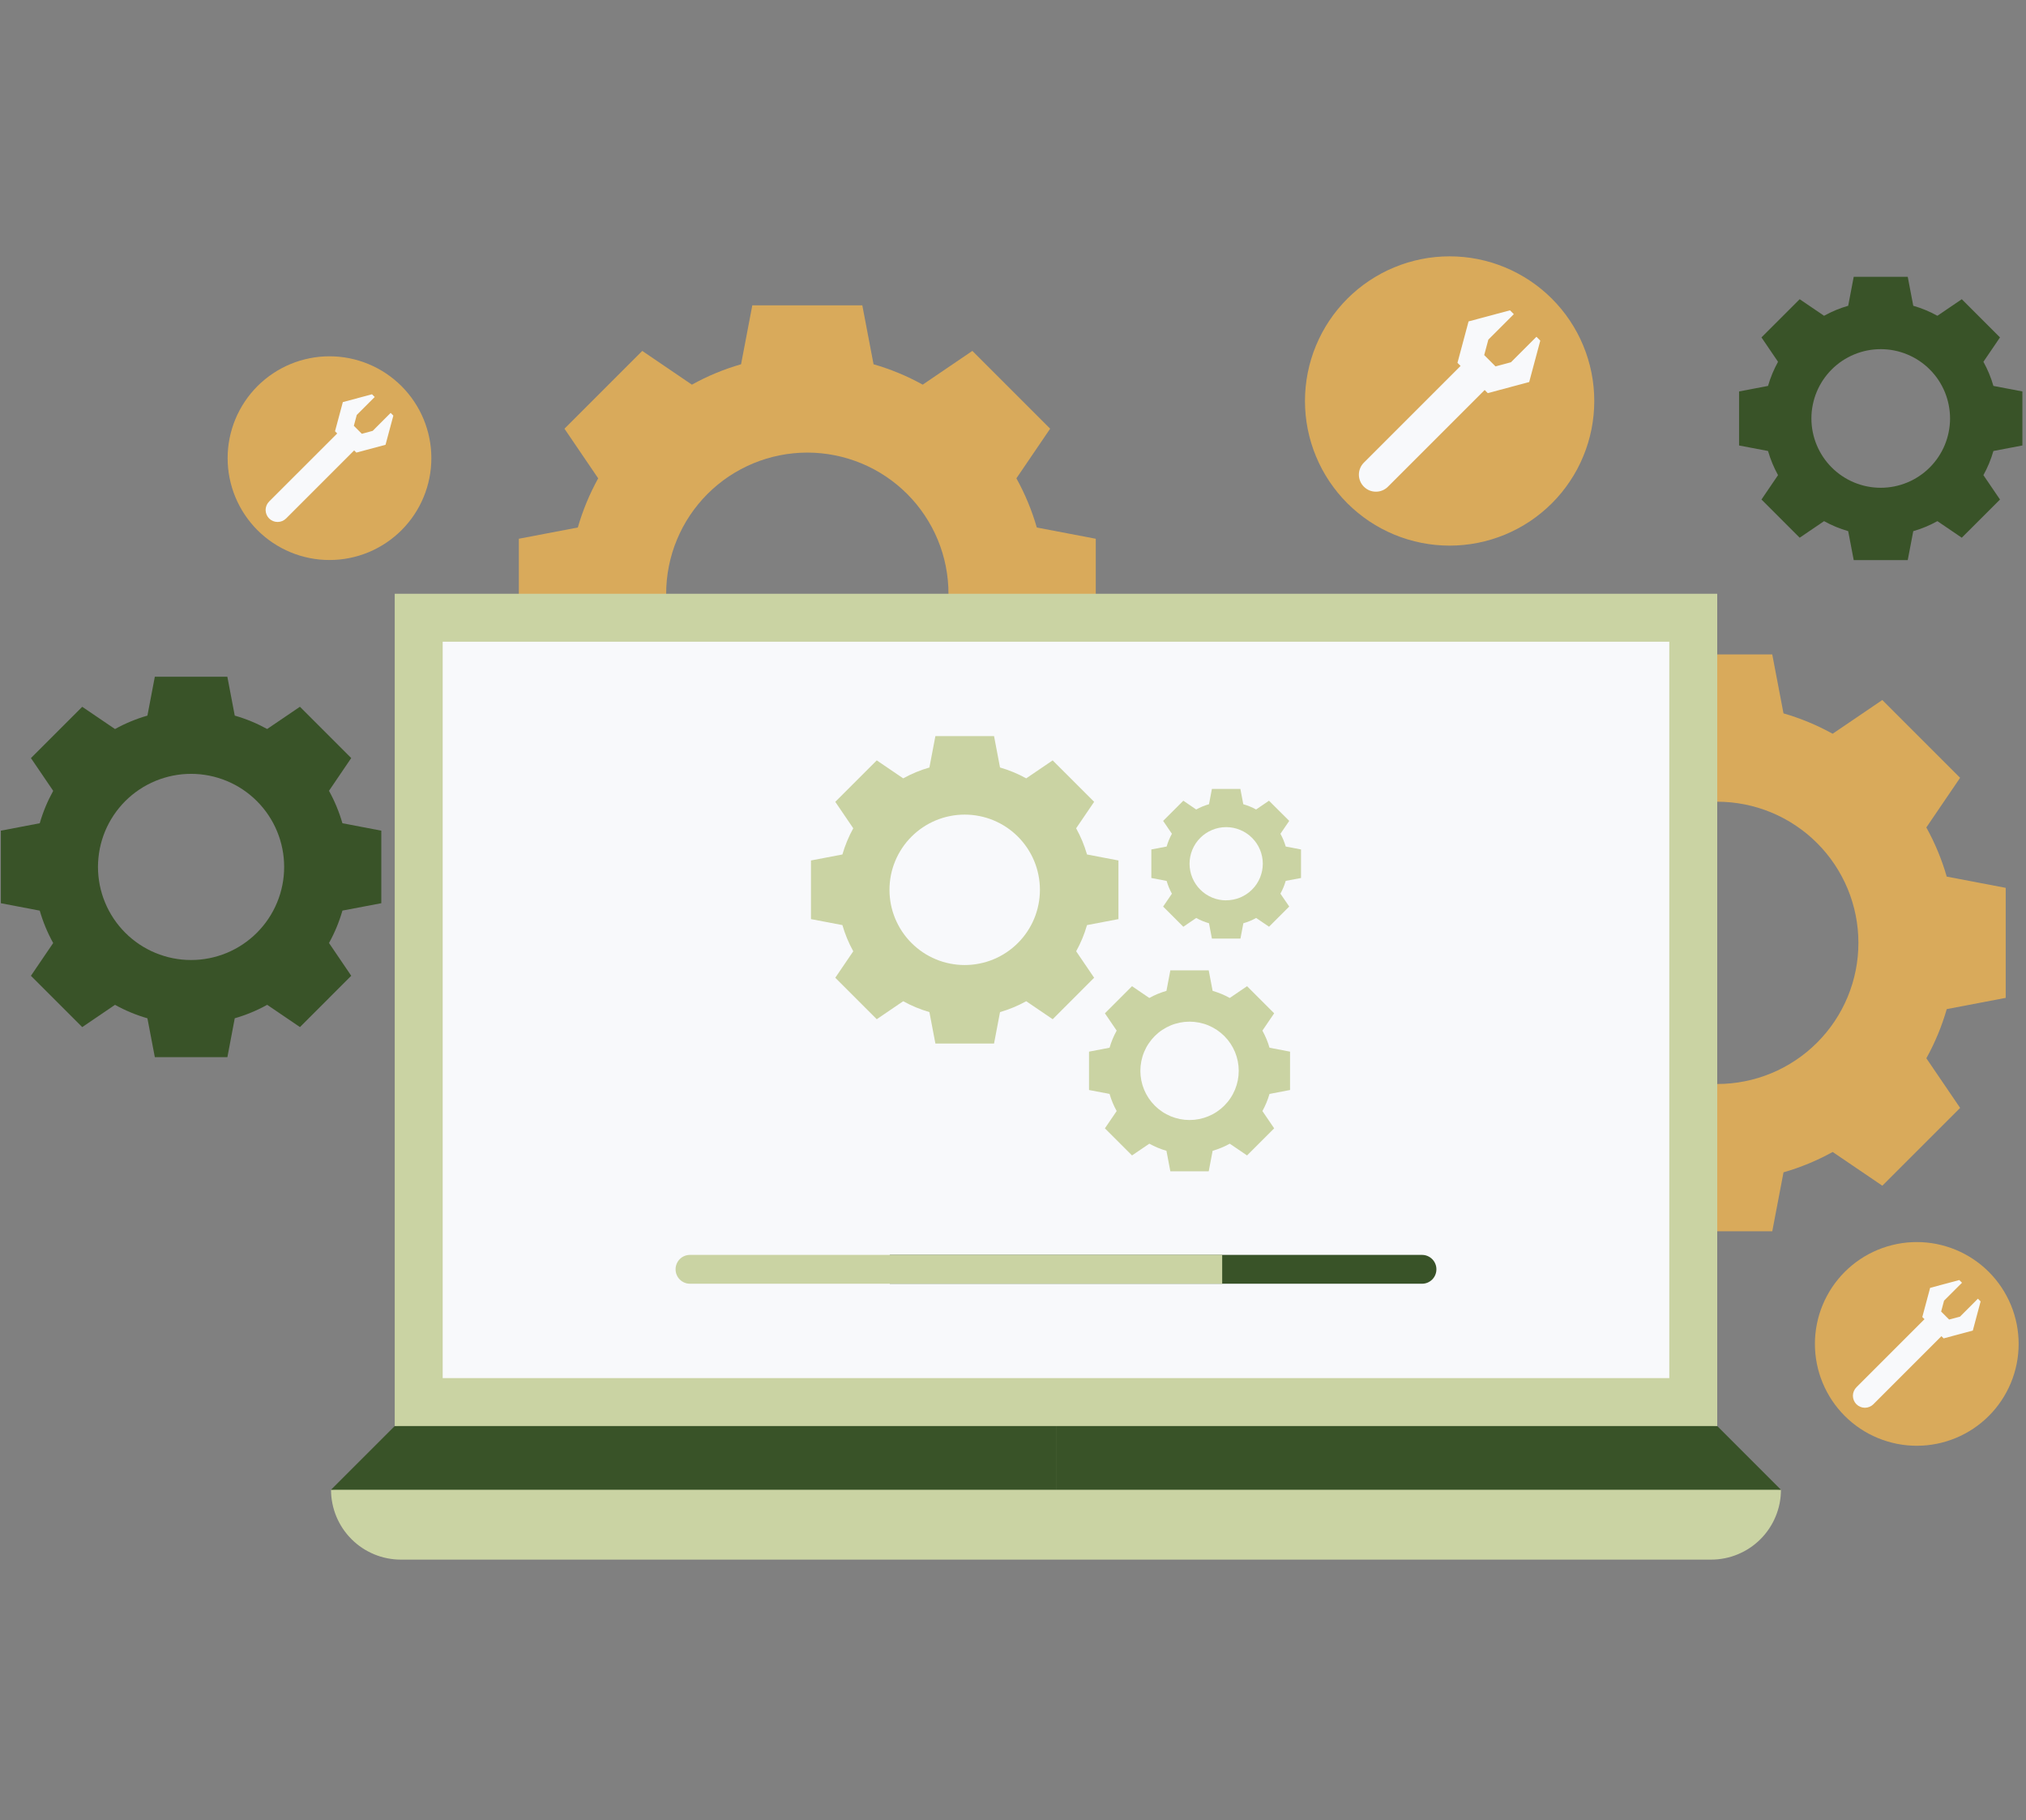 <svg xmlns="http://www.w3.org/2000/svg" xmlns:xlink="http://www.w3.org/1999/xlink" width="502" zoomAndPan="magnify" viewBox="0 0 376.5 338.25" height="451" preserveAspectRatio="xMidYMid meet" version="1.2"><rect x="0" y="0" width="376.5" height="338.25" fill="#808080" stroke="none"/><defs><clipPath id="b5de72ff49"><path d="M 0.168 125 L 71 125 L 71 197 L 0.168 197 Z M 0.168 125 "/></clipPath><clipPath id="dcb1e8db11"><path d="M 323 51 L 375.836 51 L 375.836 105 L 323 105 Z M 323 51 "/></clipPath><clipPath id="3e02756a88"><path d="M 242 47.598 L 297 47.598 L 297 102 L 242 102 Z M 242 47.598 "/></clipPath><clipPath id="3df487db90"><path d="M 337 230 L 375.836 230 L 375.836 269 L 337 269 Z M 337 230 "/></clipPath></defs><g id="a5d4e96c47"><path style=" stroke:none;fill-rule:nonzero;fill:#d9aa5b;fill-opacity:1;" d="M 203.633 120.574 L 203.633 100.129 L 192.676 98.039 C 191.754 94.852 190.492 91.805 188.883 88.898 L 195.156 79.672 L 180.699 65.215 L 171.473 71.484 C 168.566 69.879 165.523 68.617 162.336 67.699 L 160.246 56.742 L 139.805 56.742 L 137.715 67.699 C 134.527 68.617 131.48 69.879 128.578 71.488 L 119.352 65.215 L 104.895 79.672 L 111.164 88.898 C 109.559 91.805 108.297 94.848 107.379 98.035 L 96.418 100.125 L 96.418 120.57 L 107.379 122.66 C 108.297 125.848 109.559 128.895 111.164 131.797 L 104.895 141.031 L 119.352 155.492 L 128.578 149.219 C 131.48 150.828 134.527 152.09 137.715 153.008 L 139.805 163.965 L 160.25 163.965 L 162.34 153.008 C 165.527 152.09 168.574 150.828 171.477 149.223 L 180.703 155.492 L 195.16 141.031 L 188.883 131.801 C 190.488 128.898 191.754 125.852 192.672 122.664 Z M 150.027 136.578 C 149.168 136.578 148.312 136.535 147.457 136.449 C 146.602 136.367 145.75 136.238 144.91 136.074 C 144.066 135.906 143.234 135.695 142.414 135.445 C 141.59 135.199 140.781 134.906 139.988 134.578 C 139.195 134.25 138.418 133.883 137.66 133.48 C 136.902 133.074 136.168 132.633 135.453 132.156 C 134.738 131.676 134.051 131.168 133.387 130.621 C 132.723 130.074 132.086 129.5 131.48 128.891 C 130.871 128.285 130.293 127.648 129.75 126.984 C 129.203 126.32 128.695 125.633 128.215 124.918 C 127.738 124.203 127.297 123.465 126.895 122.707 C 126.488 121.949 126.121 121.176 125.793 120.383 C 125.465 119.586 125.176 118.781 124.926 117.957 C 124.676 117.137 124.469 116.305 124.301 115.461 C 124.133 114.617 124.008 113.77 123.922 112.914 C 123.84 112.059 123.797 111.203 123.797 110.344 C 123.797 109.484 123.84 108.625 123.922 107.77 C 124.008 106.918 124.133 106.066 124.301 105.227 C 124.469 104.383 124.68 103.551 124.926 102.727 C 125.176 101.906 125.465 101.098 125.797 100.305 C 126.125 99.512 126.492 98.734 126.895 97.977 C 127.301 97.219 127.742 96.484 128.219 95.77 C 128.699 95.055 129.207 94.367 129.754 93.703 C 130.297 93.039 130.875 92.402 131.484 91.793 C 132.09 91.188 132.727 90.609 133.391 90.066 C 134.055 89.52 134.742 89.012 135.457 88.531 C 136.172 88.055 136.91 87.613 137.668 87.211 C 138.426 86.805 139.199 86.438 139.992 86.109 C 140.789 85.781 141.594 85.492 142.418 85.242 C 143.238 84.992 144.074 84.785 144.914 84.617 C 145.758 84.449 146.605 84.324 147.461 84.242 C 148.316 84.156 149.172 84.113 150.031 84.113 C 150.891 84.113 151.75 84.156 152.605 84.242 C 153.457 84.324 154.309 84.453 155.148 84.621 C 155.992 84.789 156.824 84.996 157.648 85.246 C 158.469 85.496 159.277 85.785 160.07 86.113 C 160.863 86.441 161.641 86.809 162.398 87.215 C 163.156 87.621 163.891 88.059 164.605 88.539 C 165.32 89.016 166.008 89.527 166.672 90.07 C 167.336 90.617 167.973 91.195 168.582 91.801 C 169.188 92.41 169.766 93.043 170.309 93.707 C 170.855 94.375 171.363 95.062 171.84 95.777 C 172.32 96.492 172.762 97.227 173.164 97.984 C 173.57 98.742 173.938 99.52 174.266 100.312 C 174.594 101.105 174.883 101.914 175.133 102.738 C 175.383 103.559 175.59 104.391 175.758 105.234 C 175.926 106.078 176.051 106.926 176.133 107.781 C 176.219 108.637 176.262 109.492 176.258 110.352 C 176.258 111.211 176.219 112.066 176.133 112.922 C 176.047 113.777 175.922 114.625 175.754 115.469 C 175.586 116.312 175.379 117.145 175.129 117.965 C 174.879 118.785 174.59 119.594 174.262 120.387 C 173.934 121.184 173.566 121.957 173.16 122.715 C 172.754 123.473 172.312 124.207 171.836 124.922 C 171.359 125.637 170.848 126.324 170.301 126.988 C 169.758 127.652 169.18 128.289 168.574 128.895 C 167.965 129.504 167.332 130.078 166.668 130.625 C 166.004 131.168 165.312 131.68 164.598 132.156 C 163.883 132.633 163.148 133.074 162.391 133.48 C 161.633 133.887 160.859 134.254 160.062 134.582 C 159.27 134.91 158.461 135.199 157.641 135.449 C 156.82 135.695 155.984 135.906 155.145 136.074 C 154.301 136.242 153.453 136.367 152.598 136.449 C 151.742 136.535 150.887 136.578 150.027 136.578 Z M 150.027 136.578 "/><path style=" stroke:none;fill-rule:nonzero;fill:#d9aa5b;fill-opacity:1;" d="M 372.73 185.453 L 372.73 165.008 L 361.77 162.918 C 360.848 159.73 359.586 156.684 357.98 153.781 L 364.254 144.555 L 349.797 130.098 L 340.566 136.367 C 337.664 134.762 334.621 133.5 331.434 132.578 L 329.344 121.625 L 308.902 121.625 L 306.812 132.582 C 303.625 133.5 300.582 134.762 297.68 136.367 L 288.449 130.098 L 273.988 144.555 L 280.262 153.781 C 278.656 156.684 277.395 159.73 276.473 162.918 L 265.523 165.008 L 265.523 185.453 L 276.48 187.543 C 277.398 190.73 278.664 193.777 280.27 196.68 L 273.988 205.906 L 288.449 220.363 L 297.676 214.094 C 300.578 215.699 303.621 216.961 306.812 217.879 L 308.902 228.836 L 329.348 228.836 L 331.438 217.879 C 334.625 216.961 337.672 215.699 340.574 214.094 L 349.801 220.363 L 364.258 205.906 L 357.984 196.68 C 359.59 193.777 360.855 190.73 361.773 187.543 Z M 319.125 201.461 C 318.266 201.461 317.406 201.418 316.555 201.336 C 315.699 201.25 314.848 201.125 314.008 200.957 C 313.164 200.789 312.332 200.582 311.508 200.332 C 310.688 200.082 309.879 199.793 309.086 199.465 C 308.293 199.137 307.516 198.77 306.758 198.363 C 306 197.961 305.266 197.52 304.551 197.043 C 303.836 196.562 303.148 196.055 302.484 195.508 C 301.82 194.961 301.184 194.387 300.574 193.777 C 299.969 193.172 299.391 192.535 298.848 191.871 C 298.301 191.207 297.789 190.52 297.312 189.805 C 296.836 189.09 296.395 188.355 295.988 187.598 C 295.586 186.84 295.219 186.062 294.891 185.27 C 294.562 184.477 294.273 183.668 294.023 182.844 C 293.773 182.023 293.562 181.191 293.398 180.348 C 293.23 179.504 293.102 178.656 293.02 177.801 C 292.934 176.945 292.895 176.09 292.895 175.23 C 292.895 174.371 292.934 173.516 293.02 172.66 C 293.102 171.805 293.23 170.957 293.398 170.113 C 293.562 169.27 293.773 168.438 294.023 167.617 C 294.273 166.793 294.562 165.984 294.891 165.191 C 295.219 164.398 295.586 163.625 295.988 162.867 C 296.395 162.109 296.836 161.371 297.312 160.656 C 297.789 159.941 298.301 159.254 298.848 158.59 C 299.391 157.926 299.969 157.289 300.574 156.684 C 301.184 156.074 301.82 155.5 302.484 154.953 C 303.148 154.41 303.836 153.898 304.551 153.422 C 305.266 152.941 306 152.5 306.758 152.098 C 307.516 151.691 308.293 151.324 309.086 150.996 C 309.879 150.668 310.688 150.379 311.508 150.129 C 312.332 149.879 313.164 149.672 314.008 149.504 C 314.848 149.336 315.699 149.211 316.555 149.125 C 317.406 149.043 318.266 149 319.125 149 C 319.984 149 320.84 149.043 321.695 149.125 C 322.551 149.211 323.398 149.336 324.242 149.504 C 325.082 149.672 325.918 149.879 326.738 150.129 C 327.559 150.379 328.367 150.668 329.16 150.996 C 329.957 151.324 330.73 151.691 331.488 152.098 C 332.246 152.5 332.984 152.941 333.695 153.422 C 334.41 153.898 335.102 154.41 335.766 154.953 C 336.43 155.5 337.066 156.074 337.672 156.684 C 338.281 157.289 338.855 157.926 339.402 158.59 C 339.945 159.254 340.457 159.941 340.934 160.656 C 341.41 161.371 341.852 162.109 342.258 162.867 C 342.664 163.625 343.031 164.398 343.359 165.191 C 343.688 165.984 343.977 166.793 344.227 167.617 C 344.477 168.438 344.684 169.27 344.852 170.113 C 345.02 170.957 345.145 171.805 345.23 172.66 C 345.312 173.516 345.355 174.371 345.355 175.23 C 345.355 176.09 345.312 176.945 345.23 177.801 C 345.145 178.656 345.02 179.504 344.852 180.348 C 344.684 181.191 344.477 182.023 344.227 182.844 C 343.977 183.668 343.688 184.477 343.359 185.27 C 343.027 186.062 342.664 186.84 342.258 187.598 C 341.852 188.352 341.41 189.09 340.934 189.805 C 340.457 190.52 339.945 191.207 339.398 191.871 C 338.855 192.535 338.277 193.172 337.672 193.777 C 337.062 194.387 336.43 194.961 335.766 195.508 C 335.102 196.051 334.41 196.562 333.695 197.039 C 332.984 197.52 332.246 197.961 331.488 198.363 C 330.73 198.77 329.957 199.137 329.16 199.465 C 328.367 199.793 327.559 200.082 326.738 200.332 C 325.918 200.582 325.082 200.789 324.242 200.957 C 323.398 201.125 322.551 201.25 321.695 201.336 C 320.84 201.418 319.984 201.461 319.125 201.461 Z M 319.125 201.461 "/><g clip-rule="nonzero" clip-path="url(#b5de72ff49)"><path style=" stroke:none;fill-rule:nonzero;fill:#395328;fill-opacity:1;" d="M 70.859 167.863 L 70.859 154.379 L 63.633 153 C 63.027 150.898 62.195 148.887 61.137 146.973 L 65.27 140.883 L 55.738 131.352 L 49.648 135.484 C 47.734 134.43 45.727 133.598 43.625 132.996 L 42.25 125.773 L 28.773 125.773 L 27.395 132.996 C 25.293 133.602 23.285 134.434 21.371 135.492 L 15.281 131.359 L 5.75 140.891 L 9.887 146.98 C 8.828 148.895 7.992 150.898 7.387 153 L 0.16 154.379 L 0.16 167.863 L 7.387 169.242 C 7.992 171.344 8.824 173.352 9.883 175.262 L 5.746 181.352 L 15.281 190.887 L 21.371 186.75 C 23.285 187.812 25.293 188.645 27.395 189.25 L 28.773 196.473 L 42.258 196.473 L 43.625 189.246 C 45.727 188.641 47.738 187.809 49.652 186.746 L 55.742 190.883 L 65.273 181.348 L 61.141 175.258 C 62.199 173.344 63.031 171.34 63.637 169.234 Z M 35.508 178.418 C 34.941 178.418 34.379 178.391 33.812 178.336 C 33.25 178.281 32.691 178.195 32.133 178.086 C 31.578 177.977 31.027 177.84 30.488 177.672 C 29.945 177.508 29.41 177.32 28.887 177.102 C 28.363 176.887 27.852 176.645 27.355 176.375 C 26.855 176.109 26.367 175.816 25.898 175.504 C 25.426 175.188 24.973 174.852 24.535 174.492 C 24.098 174.133 23.676 173.754 23.277 173.352 C 22.875 172.953 22.496 172.531 22.137 172.094 C 21.777 171.656 21.438 171.203 21.125 170.73 C 20.809 170.258 20.52 169.773 20.25 169.273 C 19.984 168.773 19.742 168.262 19.527 167.738 C 19.309 167.215 19.117 166.684 18.953 166.141 C 18.789 165.598 18.652 165.051 18.539 164.496 C 18.43 163.938 18.348 163.379 18.293 162.816 C 18.234 162.25 18.207 161.688 18.207 161.121 C 18.207 160.555 18.234 159.988 18.293 159.426 C 18.348 158.859 18.43 158.301 18.539 157.746 C 18.652 157.188 18.789 156.641 18.953 156.098 C 19.117 155.555 19.309 155.023 19.523 154.5 C 19.742 153.977 19.984 153.465 20.25 152.965 C 20.52 152.465 20.809 151.98 21.125 151.508 C 21.438 151.039 21.777 150.582 22.137 150.145 C 22.496 149.707 22.875 149.289 23.273 148.887 C 23.676 148.488 24.094 148.105 24.531 147.746 C 24.973 147.387 25.426 147.051 25.898 146.734 C 26.367 146.422 26.852 146.129 27.352 145.863 C 27.852 145.598 28.363 145.355 28.887 145.137 C 29.41 144.922 29.945 144.73 30.484 144.566 C 31.027 144.402 31.578 144.262 32.133 144.152 C 32.688 144.043 33.25 143.961 33.812 143.902 C 34.375 143.848 34.941 143.82 35.508 143.82 C 36.074 143.82 36.641 143.848 37.203 143.902 C 37.766 143.961 38.328 144.043 38.883 144.152 C 39.438 144.262 39.988 144.402 40.531 144.566 C 41.07 144.73 41.605 144.922 42.129 145.137 C 42.652 145.355 43.164 145.598 43.664 145.863 C 44.164 146.129 44.648 146.422 45.117 146.734 C 45.59 147.051 46.043 147.387 46.48 147.746 C 46.922 148.105 47.34 148.488 47.738 148.887 C 48.141 149.289 48.52 149.707 48.879 150.145 C 49.238 150.582 49.578 151.039 49.891 151.508 C 50.207 151.98 50.496 152.465 50.766 152.965 C 51.031 153.465 51.273 153.977 51.488 154.5 C 51.707 155.023 51.898 155.559 52.062 156.098 C 52.227 156.641 52.363 157.191 52.473 157.746 C 52.586 158.301 52.668 158.859 52.723 159.426 C 52.777 159.988 52.805 160.555 52.805 161.121 C 52.805 161.688 52.777 162.254 52.723 162.816 C 52.668 163.379 52.586 163.941 52.473 164.496 C 52.363 165.051 52.227 165.602 52.062 166.141 C 51.898 166.684 51.707 167.215 51.488 167.738 C 51.273 168.262 51.031 168.773 50.762 169.273 C 50.496 169.773 50.207 170.258 49.891 170.73 C 49.574 171.203 49.238 171.656 48.879 172.094 C 48.52 172.531 48.141 172.949 47.738 173.352 C 47.34 173.754 46.918 174.133 46.48 174.492 C 46.043 174.852 45.59 175.188 45.117 175.504 C 44.648 175.816 44.16 176.109 43.664 176.375 C 43.164 176.641 42.652 176.883 42.129 177.102 C 41.605 177.316 41.07 177.508 40.531 177.672 C 39.988 177.836 39.438 177.977 38.883 178.086 C 38.328 178.195 37.77 178.277 37.203 178.336 C 36.641 178.391 36.074 178.418 35.508 178.418 Z M 35.508 178.418 "/></g><g clip-rule="nonzero" clip-path="url(#dcb1e8db11)"><path style=" stroke:none;fill-rule:nonzero;fill:#395328;fill-opacity:1;" d="M 375.828 82.793 L 375.828 72.75 L 370.445 71.723 C 369.996 70.16 369.375 68.664 368.586 67.238 L 371.668 62.707 L 364.566 55.609 L 360.035 58.688 C 358.609 57.898 357.117 57.277 355.551 56.828 L 354.523 51.449 L 344.484 51.449 L 343.457 56.828 C 341.891 57.277 340.395 57.898 338.973 58.688 L 334.441 55.609 L 327.34 62.707 L 330.418 67.238 C 329.633 68.664 329.012 70.16 328.559 71.723 L 323.18 72.75 L 323.18 82.793 L 328.559 83.816 C 329.012 85.383 329.633 86.879 330.418 88.305 L 327.34 92.836 L 334.441 99.934 L 338.973 96.855 C 340.395 97.645 341.891 98.266 343.457 98.715 L 344.484 104.094 L 354.523 104.094 L 355.551 98.715 C 357.117 98.266 358.609 97.645 360.035 96.855 L 364.566 99.934 L 371.668 92.836 L 368.586 88.305 C 369.375 86.879 369.996 85.383 370.445 83.816 Z M 349.504 90.652 C 348.656 90.652 347.82 90.57 346.988 90.406 C 346.16 90.238 345.355 89.996 344.574 89.672 C 343.793 89.348 343.051 88.953 342.348 88.48 C 341.645 88.012 340.992 87.477 340.395 86.879 C 339.797 86.281 339.262 85.629 338.793 84.926 C 338.324 84.223 337.926 83.48 337.602 82.699 C 337.277 81.918 337.035 81.113 336.871 80.285 C 336.703 79.453 336.621 78.617 336.621 77.77 C 336.621 76.926 336.703 76.086 336.871 75.258 C 337.035 74.43 337.277 73.621 337.602 72.84 C 337.926 72.059 338.324 71.316 338.793 70.613 C 339.262 69.91 339.797 69.262 340.395 68.664 C 340.992 68.062 341.645 67.531 342.348 67.059 C 343.051 66.59 343.793 66.195 344.574 65.871 C 345.355 65.547 346.16 65.301 346.988 65.137 C 347.82 64.973 348.656 64.891 349.504 64.891 C 350.348 64.891 351.188 64.973 352.016 65.137 C 352.848 65.301 353.652 65.547 354.434 65.871 C 355.215 66.195 355.957 66.59 356.66 67.059 C 357.363 67.531 358.016 68.062 358.613 68.664 C 359.211 69.262 359.746 69.91 360.215 70.613 C 360.684 71.316 361.082 72.059 361.406 72.84 C 361.727 73.621 361.973 74.43 362.137 75.258 C 362.301 76.086 362.387 76.926 362.387 77.77 C 362.387 78.617 362.301 79.453 362.137 80.285 C 361.973 81.113 361.727 81.918 361.406 82.699 C 361.082 83.48 360.684 84.223 360.215 84.926 C 359.746 85.629 359.211 86.281 358.613 86.879 C 358.016 87.477 357.363 88.012 356.66 88.48 C 355.957 88.953 355.215 89.348 354.434 89.672 C 353.652 89.996 352.848 90.238 352.016 90.406 C 351.188 90.57 350.348 90.652 349.504 90.652 Z M 349.504 90.652 "/></g><path style=" stroke:none;fill-rule:nonzero;fill:#cad3a3;fill-opacity:1;" d="M 61.516 276.871 C 61.516 277.723 61.598 278.566 61.766 279.402 C 61.93 280.238 62.18 281.051 62.504 281.84 C 62.832 282.629 63.23 283.375 63.703 284.086 C 64.18 284.793 64.715 285.449 65.32 286.051 C 65.922 286.656 66.578 287.195 67.285 287.668 C 67.996 288.141 68.746 288.539 69.531 288.867 C 70.32 289.195 71.133 289.441 71.969 289.605 C 72.805 289.773 73.648 289.855 74.5 289.855 L 317.977 289.855 C 318.828 289.855 319.676 289.773 320.512 289.605 C 321.348 289.441 322.16 289.195 322.945 288.867 C 323.734 288.539 324.484 288.141 325.191 287.668 C 325.902 287.195 326.555 286.656 327.16 286.051 C 327.762 285.449 328.301 284.793 328.773 284.086 C 329.246 283.375 329.648 282.629 329.973 281.84 C 330.301 281.051 330.547 280.238 330.715 279.402 C 330.879 278.566 330.961 277.723 330.961 276.871 L 196.238 265.031 Z M 61.516 276.871 "/><path style=" stroke:none;fill-rule:nonzero;fill:#395328;fill-opacity:1;" d="M 73.355 265.031 L 61.516 276.871 L 196.238 276.871 L 196.238 245.934 Z M 73.355 265.031 "/><path style=" stroke:none;fill-rule:nonzero;fill:#395328;fill-opacity:1;" d="M 319.125 265.031 L 330.961 276.871 L 196.238 276.871 L 196.238 245.934 Z M 319.125 265.031 "/><path style=" stroke:none;fill-rule:nonzero;fill:#cad3a3;fill-opacity:1;" d="M 73.355 110.352 L 319.121 110.352 L 319.121 265.031 L 73.355 265.031 Z M 73.355 110.352 "/><path style=" stroke:none;fill-rule:nonzero;fill:#f8f9fb;fill-opacity:1;" d="M 82.266 119.262 L 310.211 119.262 L 310.211 256.121 L 82.266 256.121 Z M 82.266 119.262 "/><path style=" stroke:none;fill-rule:nonzero;fill:#cad3a3;fill-opacity:1;" d="M 207.844 170.816 L 207.844 159.918 L 202.004 158.805 C 201.512 157.105 200.84 155.484 199.984 153.938 L 203.328 149.02 L 195.621 141.316 L 190.707 144.656 C 189.156 143.801 187.535 143.129 185.836 142.637 L 184.727 136.801 L 173.828 136.801 L 172.715 142.641 C 171.016 143.129 169.395 143.801 167.844 144.656 L 162.93 141.316 L 155.223 149.02 L 158.566 153.938 C 157.711 155.484 157.039 157.105 156.547 158.805 L 150.707 159.918 L 150.707 170.816 L 156.547 171.93 C 157.039 173.629 157.711 175.25 158.566 176.797 L 155.223 181.715 L 162.93 189.422 L 167.844 186.078 C 169.395 186.934 171.016 187.605 172.715 188.098 L 173.828 193.938 L 184.727 193.938 L 185.84 188.098 C 187.535 187.605 189.16 186.934 190.707 186.078 L 195.625 189.422 L 203.328 181.715 L 199.988 176.797 C 200.844 175.25 201.516 173.629 202.004 171.93 Z M 179.273 179.352 C 178.355 179.352 177.449 179.262 176.547 179.082 C 175.648 178.906 174.773 178.641 173.926 178.289 C 173.078 177.938 172.27 177.508 171.508 176.996 C 170.746 176.488 170.039 175.906 169.391 175.258 C 168.742 174.609 168.16 173.902 167.652 173.141 C 167.141 172.375 166.711 171.57 166.359 170.723 C 166.008 169.875 165.742 169 165.562 168.102 C 165.387 167.199 165.297 166.289 165.297 165.375 C 165.297 164.457 165.387 163.547 165.562 162.645 C 165.742 161.746 166.008 160.871 166.359 160.023 C 166.711 159.176 167.141 158.371 167.652 157.605 C 168.16 156.844 168.742 156.137 169.391 155.488 C 170.039 154.84 170.746 154.258 171.508 153.75 C 172.27 153.238 173.078 152.809 173.926 152.457 C 174.773 152.105 175.648 151.84 176.547 151.664 C 177.449 151.484 178.355 151.395 179.273 151.395 C 180.191 151.395 181.102 151.484 182 151.664 C 182.902 151.84 183.777 152.105 184.625 152.457 C 185.473 152.809 186.277 153.238 187.043 153.75 C 187.805 154.258 188.512 154.84 189.16 155.488 C 189.809 156.137 190.387 156.844 190.898 157.605 C 191.406 158.371 191.84 159.176 192.191 160.023 C 192.543 160.871 192.805 161.746 192.984 162.645 C 193.164 163.547 193.254 164.457 193.254 165.375 C 193.254 166.289 193.164 167.199 192.984 168.102 C 192.805 169 192.543 169.875 192.191 170.723 C 191.84 171.57 191.406 172.375 190.898 173.141 C 190.387 173.902 189.809 174.609 189.16 175.258 C 188.512 175.906 187.805 176.488 187.043 176.996 C 186.277 177.508 185.473 177.938 184.625 178.289 C 183.777 178.641 182.902 178.906 182 179.082 C 181.102 179.262 180.191 179.352 179.273 179.352 Z M 179.273 179.352 "/><path style=" stroke:none;fill-rule:nonzero;fill:#cad3a3;fill-opacity:1;" d="M 239.734 202.578 L 239.734 195.449 L 235.918 194.719 C 235.598 193.609 235.156 192.551 234.598 191.539 L 236.785 188.324 L 231.746 183.285 L 228.531 185.473 C 227.52 184.91 226.461 184.473 225.348 184.152 L 224.621 180.336 L 217.492 180.336 L 216.766 184.152 C 215.652 184.473 214.594 184.91 213.582 185.473 L 210.367 183.285 L 205.328 188.324 L 207.516 191.539 C 206.953 192.551 206.516 193.609 206.195 194.719 L 202.379 195.449 L 202.379 202.578 L 206.195 203.305 C 206.516 204.414 206.953 205.477 207.516 206.488 L 205.328 209.703 L 210.367 214.738 L 213.582 212.555 C 214.594 213.113 215.652 213.555 216.766 213.875 L 217.492 217.691 L 224.621 217.691 L 225.348 213.875 C 226.461 213.555 227.52 213.113 228.531 212.555 L 231.746 214.738 L 236.785 209.703 L 234.598 206.488 C 235.16 205.477 235.598 204.414 235.918 203.305 Z M 221.059 208.156 C 220.461 208.156 219.863 208.098 219.277 207.98 C 218.688 207.863 218.117 207.688 217.562 207.461 C 217.008 207.23 216.48 206.949 215.98 206.613 C 215.48 206.281 215.02 205.902 214.594 205.477 C 214.172 205.055 213.793 204.594 213.457 204.094 C 213.125 203.594 212.844 203.066 212.613 202.512 C 212.383 201.957 212.211 201.387 212.094 200.797 C 211.977 200.211 211.918 199.613 211.918 199.016 C 211.918 198.414 211.977 197.82 212.094 197.23 C 212.211 196.645 212.383 196.07 212.613 195.516 C 212.844 194.961 213.125 194.434 213.457 193.938 C 213.793 193.438 214.172 192.977 214.594 192.551 C 215.02 192.125 215.48 191.746 215.98 191.414 C 216.48 191.082 217.004 190.801 217.559 190.57 C 218.113 190.34 218.688 190.168 219.273 190.051 C 219.863 189.934 220.457 189.875 221.059 189.875 C 221.66 189.875 222.254 189.934 222.84 190.051 C 223.43 190.168 224.004 190.34 224.555 190.57 C 225.109 190.801 225.637 191.082 226.137 191.414 C 226.637 191.75 227.098 192.129 227.523 192.551 C 227.945 192.977 228.324 193.438 228.66 193.938 C 228.992 194.438 229.273 194.965 229.504 195.516 C 229.734 196.07 229.906 196.645 230.023 197.23 C 230.141 197.82 230.199 198.414 230.199 199.016 C 230.199 199.617 230.141 200.211 230.023 200.797 C 229.906 201.387 229.73 201.957 229.504 202.512 C 229.273 203.066 228.992 203.594 228.656 204.094 C 228.324 204.594 227.945 205.055 227.523 205.477 C 227.098 205.902 226.637 206.281 226.137 206.613 C 225.637 206.949 225.109 207.23 224.559 207.457 C 224.004 207.688 223.43 207.863 222.844 207.98 C 222.254 208.098 221.66 208.156 221.059 208.156 Z M 221.059 208.156 "/><path style=" stroke:none;fill-rule:nonzero;fill:#cad3a3;fill-opacity:1;" d="M 241.773 163.176 L 241.773 157.871 L 238.93 157.328 C 238.691 156.5 238.363 155.711 237.949 154.957 L 239.582 152.562 L 235.82 148.812 L 233.426 150.445 C 232.668 150.027 231.879 149.703 231.047 149.465 L 230.504 146.621 L 225.215 146.621 L 224.672 149.465 C 223.844 149.699 223.051 150.027 222.297 150.445 L 219.902 148.812 L 216.148 152.562 L 217.781 154.957 C 217.367 155.711 217.039 156.5 216.801 157.328 L 213.957 157.871 L 213.957 163.176 L 216.801 163.719 C 217.039 164.547 217.367 165.34 217.781 166.094 L 216.148 168.488 L 219.902 172.238 L 222.297 170.605 C 223.051 171.023 223.844 171.352 224.672 171.586 L 225.215 174.43 L 230.52 174.43 L 231.059 171.586 C 231.891 171.352 232.68 171.023 233.438 170.605 L 235.832 172.23 L 239.582 168.48 L 237.945 166.086 C 238.363 165.332 238.691 164.539 238.93 163.711 Z M 227.863 167.332 C 227.418 167.332 226.977 167.289 226.539 167.203 C 226.098 167.117 225.672 166.988 225.262 166.816 C 224.848 166.645 224.457 166.434 224.086 166.188 C 223.711 165.938 223.367 165.656 223.055 165.34 C 222.738 165.023 222.453 164.68 222.207 164.309 C 221.957 163.938 221.75 163.547 221.578 163.133 C 221.406 162.719 221.277 162.293 221.191 161.855 C 221.102 161.418 221.059 160.977 221.059 160.527 C 221.059 160.082 221.102 159.641 221.191 159.199 C 221.277 158.762 221.406 158.336 221.578 157.922 C 221.75 157.512 221.957 157.117 222.207 156.746 C 222.453 156.375 222.738 156.031 223.055 155.715 C 223.367 155.398 223.711 155.117 224.086 154.871 C 224.457 154.621 224.848 154.41 225.262 154.242 C 225.672 154.07 226.098 153.941 226.539 153.852 C 226.977 153.766 227.418 153.723 227.863 153.723 C 228.312 153.723 228.754 153.766 229.191 153.852 C 229.633 153.941 230.055 154.07 230.469 154.242 C 230.883 154.41 231.273 154.621 231.645 154.871 C 232.016 155.117 232.359 155.398 232.676 155.715 C 232.992 156.031 233.273 156.375 233.523 156.746 C 233.773 157.117 233.98 157.512 234.152 157.922 C 234.324 158.336 234.453 158.762 234.539 159.199 C 234.625 159.641 234.672 160.082 234.672 160.527 C 234.668 160.973 234.625 161.418 234.539 161.855 C 234.449 162.293 234.32 162.715 234.148 163.129 C 233.977 163.539 233.77 163.934 233.52 164.305 C 233.27 164.676 232.988 165.016 232.672 165.332 C 232.355 165.648 232.012 165.93 231.641 166.176 C 231.27 166.426 230.879 166.633 230.465 166.805 C 230.055 166.977 229.629 167.105 229.191 167.191 C 228.754 167.277 228.312 167.32 227.863 167.32 Z M 227.863 167.332 "/><path style=" stroke:none;fill-rule:nonzero;fill:#395328;fill-opacity:1;" d="M 264.258 238.582 L 165.352 238.582 L 165.352 233.223 L 264.258 233.223 C 264.613 233.223 264.957 233.289 265.281 233.426 C 265.609 233.562 265.898 233.754 266.148 234.004 C 266.402 234.258 266.594 234.547 266.73 234.875 C 266.867 235.199 266.934 235.543 266.934 235.895 C 266.934 236.25 266.867 236.594 266.734 236.922 C 266.598 237.254 266.406 237.543 266.156 237.797 C 265.902 238.047 265.613 238.242 265.285 238.379 C 264.957 238.516 264.617 238.582 264.258 238.582 Z M 264.258 238.582 "/><path style=" stroke:none;fill-rule:nonzero;fill:#cad3a3;fill-opacity:1;" d="M 128.219 233.223 L 227.125 233.223 L 227.125 238.582 L 128.219 238.582 C 127.863 238.582 127.523 238.516 127.195 238.379 C 126.867 238.242 126.578 238.051 126.328 237.797 C 126.078 237.547 125.883 237.258 125.75 236.93 C 125.613 236.605 125.547 236.262 125.547 235.906 C 125.543 235.551 125.609 235.211 125.746 234.883 C 125.879 234.551 126.074 234.262 126.324 234.008 C 126.574 233.758 126.863 233.562 127.191 233.426 C 127.52 233.289 127.863 233.223 128.219 233.223 Z M 128.219 233.223 "/><g clip-rule="nonzero" clip-path="url(#3e02756a88)"><path style=" stroke:none;fill-rule:nonzero;fill:#d9aa5b;fill-opacity:1;" d="M 296.27 74.523 C 296.27 75.402 296.227 76.281 296.141 77.156 C 296.055 78.035 295.926 78.902 295.754 79.766 C 295.582 80.629 295.367 81.484 295.113 82.324 C 294.855 83.168 294.562 83.996 294.223 84.809 C 293.887 85.625 293.512 86.418 293.098 87.195 C 292.68 87.973 292.23 88.727 291.738 89.457 C 291.25 90.188 290.727 90.895 290.168 91.578 C 289.609 92.258 289.02 92.91 288.398 93.531 C 287.773 94.152 287.121 94.742 286.441 95.301 C 285.762 95.859 285.055 96.387 284.324 96.875 C 283.59 97.363 282.836 97.816 282.059 98.23 C 281.285 98.645 280.488 99.02 279.676 99.359 C 278.863 99.695 278.035 99.992 277.191 100.246 C 276.348 100.504 275.496 100.715 274.633 100.887 C 273.77 101.059 272.898 101.188 272.023 101.273 C 271.148 101.359 270.27 101.406 269.387 101.406 C 268.508 101.406 267.629 101.359 266.754 101.273 C 265.879 101.188 265.008 101.059 264.145 100.887 C 263.281 100.715 262.426 100.504 261.586 100.246 C 260.742 99.992 259.914 99.695 259.102 99.359 C 258.289 99.02 257.492 98.645 256.715 98.23 C 255.941 97.816 255.188 97.363 254.453 96.875 C 253.723 96.387 253.016 95.859 252.336 95.301 C 251.652 94.742 251.004 94.152 250.379 93.531 C 249.758 92.91 249.168 92.258 248.609 91.578 C 248.051 90.895 247.527 90.188 247.035 89.457 C 246.547 88.727 246.098 87.973 245.68 87.195 C 245.266 86.418 244.891 85.625 244.555 84.809 C 244.215 83.996 243.918 83.168 243.664 82.324 C 243.41 81.484 243.195 80.629 243.023 79.766 C 242.852 78.902 242.723 78.035 242.637 77.156 C 242.551 76.281 242.508 75.402 242.508 74.523 C 242.508 73.641 242.551 72.766 242.637 71.887 C 242.723 71.012 242.852 70.141 243.023 69.277 C 243.195 68.414 243.41 67.562 243.664 66.719 C 243.918 65.875 244.215 65.047 244.555 64.234 C 244.891 63.422 245.266 62.629 245.68 61.852 C 246.098 61.074 246.547 60.32 247.035 59.59 C 247.527 58.855 248.051 58.148 248.609 57.469 C 249.168 56.789 249.758 56.137 250.379 55.516 C 251.004 54.891 251.652 54.301 252.336 53.742 C 253.016 53.184 253.723 52.66 254.453 52.172 C 255.188 51.684 255.941 51.23 256.715 50.816 C 257.492 50.398 258.289 50.023 259.102 49.688 C 259.914 49.352 260.742 49.055 261.586 48.797 C 262.426 48.543 263.281 48.328 264.145 48.156 C 265.008 47.984 265.879 47.855 266.754 47.77 C 267.629 47.684 268.508 47.641 269.387 47.641 C 270.27 47.641 271.148 47.684 272.023 47.77 C 272.898 47.855 273.77 47.984 274.633 48.156 C 275.496 48.328 276.348 48.543 277.191 48.797 C 278.035 49.055 278.863 49.352 279.676 49.688 C 280.488 50.023 281.285 50.398 282.059 50.816 C 282.836 51.23 283.59 51.684 284.324 52.172 C 285.055 52.66 285.762 53.184 286.441 53.742 C 287.121 54.301 287.773 54.891 288.398 55.516 C 289.02 56.137 289.609 56.789 290.168 57.469 C 290.727 58.148 291.25 58.855 291.738 59.586 C 292.23 60.32 292.68 61.074 293.098 61.852 C 293.512 62.629 293.887 63.422 294.223 64.234 C 294.562 65.047 294.855 65.875 295.113 66.719 C 295.367 67.562 295.582 68.414 295.754 69.277 C 295.926 70.141 296.055 71.012 296.141 71.887 C 296.227 72.766 296.27 73.641 296.27 74.523 Z M 296.27 74.523 "/></g><path style=" stroke:none;fill-rule:nonzero;fill:#f8f9fb;fill-opacity:1;" d="M 284.176 71 L 286.238 63.305 L 285.523 62.59 L 280.789 67.324 L 277.918 68.094 L 275.816 65.992 L 276.586 63.121 L 281.32 58.387 L 280.605 57.672 L 272.91 59.734 L 270.848 67.43 L 271.426 68.008 L 253.457 85.98 C 253.16 86.277 252.93 86.617 252.77 87.008 C 252.609 87.395 252.527 87.797 252.527 88.215 C 252.527 88.637 252.609 89.039 252.77 89.426 C 252.93 89.816 253.16 90.156 253.457 90.453 C 253.754 90.75 254.094 90.98 254.48 91.141 C 254.871 91.301 255.273 91.379 255.691 91.379 C 256.113 91.379 256.516 91.301 256.902 91.141 C 257.289 90.98 257.633 90.75 257.93 90.453 L 275.902 72.48 L 276.48 73.062 Z M 284.176 71 "/><g clip-rule="nonzero" clip-path="url(#3df487db90)"><path style=" stroke:none;fill-rule:nonzero;fill:#d9aa5b;fill-opacity:1;" d="M 375.133 249.766 C 375.133 250.387 375.102 251.004 375.039 251.621 C 374.98 252.238 374.891 252.852 374.77 253.457 C 374.648 254.066 374.496 254.668 374.316 255.262 C 374.137 255.855 373.93 256.438 373.691 257.008 C 373.453 257.582 373.188 258.141 372.895 258.688 C 372.605 259.234 372.285 259.766 371.941 260.281 C 371.598 260.797 371.227 261.297 370.836 261.773 C 370.441 262.254 370.027 262.711 369.586 263.152 C 369.148 263.59 368.691 264.004 368.211 264.398 C 367.73 264.793 367.234 265.16 366.719 265.504 C 366.203 265.848 365.672 266.168 365.125 266.461 C 364.578 266.754 364.02 267.016 363.445 267.254 C 362.875 267.492 362.289 267.699 361.695 267.879 C 361.105 268.059 360.504 268.211 359.895 268.332 C 359.285 268.453 358.676 268.543 358.059 268.605 C 357.441 268.664 356.82 268.695 356.203 268.695 C 355.582 268.695 354.965 268.664 354.348 268.605 C 353.73 268.543 353.117 268.453 352.508 268.332 C 351.902 268.211 351.301 268.059 350.707 267.879 C 350.113 267.699 349.531 267.492 348.957 267.254 C 348.387 267.016 347.824 266.754 347.277 266.461 C 346.73 266.168 346.199 265.848 345.684 265.504 C 345.168 265.16 344.672 264.793 344.191 264.398 C 343.715 264.004 343.254 263.59 342.816 263.152 C 342.379 262.711 341.961 262.254 341.57 261.773 C 341.176 261.297 340.809 260.797 340.461 260.281 C 340.117 259.766 339.801 259.234 339.508 258.688 C 339.215 258.141 338.949 257.582 338.715 257.008 C 338.477 256.438 338.266 255.855 338.086 255.262 C 337.906 254.668 337.758 254.066 337.637 253.457 C 337.516 252.852 337.426 252.238 337.363 251.621 C 337.301 251.004 337.273 250.387 337.273 249.766 C 337.273 249.145 337.301 248.527 337.363 247.91 C 337.426 247.293 337.516 246.68 337.637 246.074 C 337.758 245.465 337.906 244.863 338.086 244.27 C 338.266 243.676 338.477 243.094 338.715 242.523 C 338.949 241.949 339.215 241.391 339.508 240.844 C 339.801 240.297 340.117 239.766 340.461 239.25 C 340.809 238.734 341.176 238.234 341.57 237.758 C 341.961 237.277 342.379 236.82 342.816 236.379 C 343.254 235.941 343.715 235.527 344.191 235.133 C 344.672 234.738 345.168 234.371 345.684 234.027 C 346.199 233.684 346.73 233.363 347.277 233.07 C 347.824 232.777 348.387 232.516 348.957 232.277 C 349.531 232.039 350.113 231.832 350.707 231.652 C 351.301 231.473 351.902 231.32 352.508 231.199 C 353.117 231.078 353.73 230.988 354.348 230.926 C 354.965 230.867 355.582 230.836 356.203 230.836 C 356.82 230.836 357.441 230.867 358.059 230.926 C 358.676 230.988 359.285 231.078 359.895 231.199 C 360.504 231.32 361.105 231.473 361.695 231.652 C 362.289 231.832 362.875 232.039 363.445 232.277 C 364.02 232.516 364.578 232.777 365.125 233.07 C 365.672 233.363 366.203 233.684 366.719 234.027 C 367.234 234.371 367.73 234.738 368.211 235.133 C 368.691 235.527 369.148 235.941 369.586 236.379 C 370.027 236.82 370.441 237.277 370.836 237.758 C 371.227 238.234 371.598 238.734 371.941 239.25 C 372.285 239.766 372.605 240.297 372.895 240.844 C 373.188 241.391 373.453 241.949 373.691 242.523 C 373.93 243.094 374.137 243.676 374.316 244.27 C 374.496 244.863 374.648 245.465 374.77 246.074 C 374.891 246.68 374.98 247.293 375.039 247.91 C 375.102 248.527 375.133 249.145 375.133 249.766 Z M 375.133 249.766 "/></g><path style=" stroke:none;fill-rule:nonzero;fill:#f8f9fb;fill-opacity:1;" d="M 366.617 247.285 L 368.066 241.867 L 367.562 241.363 L 364.23 244.703 L 362.215 245.238 L 360.73 243.754 L 361.27 241.73 L 364.605 238.398 L 364.102 237.895 L 358.684 239.348 L 357.23 244.766 L 357.637 245.172 L 344.984 257.828 C 344.777 258.039 344.617 258.277 344.504 258.551 C 344.391 258.824 344.332 259.109 344.332 259.402 C 344.332 259.699 344.391 259.984 344.504 260.258 C 344.617 260.531 344.777 260.77 344.984 260.98 C 345.195 261.188 345.434 261.348 345.707 261.461 C 345.98 261.574 346.266 261.633 346.562 261.633 C 346.855 261.633 347.141 261.574 347.414 261.461 C 347.688 261.348 347.93 261.188 348.137 260.98 L 360.785 248.328 L 361.195 248.738 Z M 366.617 247.285 "/><path style=" stroke:none;fill-rule:nonzero;fill:#d9aa5b;fill-opacity:1;" d="M 80.16 85.148 C 80.16 85.77 80.129 86.387 80.07 87.004 C 80.008 87.621 79.918 88.234 79.797 88.84 C 79.676 89.449 79.523 90.051 79.344 90.645 C 79.164 91.238 78.957 91.82 78.719 92.391 C 78.48 92.965 78.219 93.523 77.926 94.07 C 77.633 94.617 77.312 95.148 76.969 95.664 C 76.625 96.18 76.258 96.68 75.863 97.156 C 75.469 97.637 75.055 98.094 74.617 98.535 C 74.176 98.973 73.719 99.387 73.238 99.781 C 72.762 100.176 72.262 100.543 71.746 100.887 C 71.23 101.23 70.699 101.551 70.152 101.844 C 69.605 102.137 69.047 102.398 68.477 102.637 C 67.902 102.875 67.32 103.082 66.727 103.262 C 66.133 103.441 65.531 103.594 64.922 103.715 C 64.316 103.836 63.703 103.926 63.086 103.988 C 62.469 104.047 61.852 104.078 61.23 104.078 C 60.609 104.078 59.992 104.047 59.375 103.988 C 58.758 103.926 58.145 103.836 57.539 103.715 C 56.93 103.594 56.328 103.441 55.734 103.262 C 55.141 103.082 54.559 102.875 53.988 102.637 C 53.414 102.398 52.855 102.137 52.309 101.844 C 51.762 101.551 51.23 101.23 50.715 100.887 C 50.199 100.543 49.699 100.176 49.223 99.781 C 48.742 99.387 48.285 98.973 47.844 98.535 C 47.406 98.094 46.992 97.637 46.598 97.156 C 46.203 96.68 45.836 96.18 45.492 95.664 C 45.148 95.148 44.828 94.617 44.535 94.07 C 44.242 93.523 43.98 92.965 43.742 92.391 C 43.504 91.82 43.297 91.238 43.117 90.645 C 42.938 90.051 42.785 89.449 42.664 88.84 C 42.543 88.234 42.453 87.621 42.391 87.004 C 42.332 86.387 42.301 85.77 42.301 85.148 C 42.301 84.527 42.332 83.91 42.391 83.293 C 42.453 82.676 42.543 82.062 42.664 81.457 C 42.785 80.848 42.938 80.246 43.117 79.652 C 43.297 79.059 43.504 78.477 43.742 77.902 C 43.98 77.332 44.242 76.773 44.535 76.227 C 44.828 75.68 45.148 75.148 45.492 74.633 C 45.836 74.117 46.203 73.617 46.598 73.141 C 46.992 72.66 47.406 72.203 47.844 71.762 C 48.285 71.324 48.742 70.91 49.223 70.516 C 49.699 70.121 50.199 69.754 50.715 69.41 C 51.23 69.062 51.762 68.746 52.309 68.453 C 52.855 68.16 53.414 67.898 53.988 67.66 C 54.559 67.422 55.141 67.215 55.734 67.035 C 56.328 66.855 56.93 66.703 57.539 66.582 C 58.145 66.461 58.758 66.371 59.375 66.309 C 59.992 66.25 60.609 66.219 61.23 66.219 C 61.852 66.219 62.469 66.25 63.086 66.309 C 63.703 66.371 64.316 66.461 64.922 66.582 C 65.531 66.703 66.133 66.855 66.727 67.035 C 67.32 67.215 67.902 67.422 68.477 67.66 C 69.047 67.898 69.605 68.16 70.152 68.453 C 70.699 68.746 71.23 69.062 71.746 69.41 C 72.262 69.754 72.762 70.121 73.238 70.516 C 73.719 70.91 74.176 71.324 74.617 71.762 C 75.055 72.203 75.469 72.66 75.863 73.141 C 76.258 73.617 76.625 74.117 76.969 74.633 C 77.312 75.148 77.633 75.68 77.926 76.227 C 78.219 76.773 78.48 77.332 78.719 77.902 C 78.957 78.477 79.164 79.059 79.344 79.652 C 79.523 80.246 79.676 80.848 79.797 81.457 C 79.918 82.062 80.008 82.676 80.07 83.293 C 80.129 83.91 80.16 84.527 80.16 85.148 Z M 80.16 85.148 "/><path style=" stroke:none;fill-rule:nonzero;fill:#f8f9fb;fill-opacity:1;" d="M 71.645 82.66 L 73.098 77.242 L 72.594 76.738 L 69.262 80.074 L 67.242 80.621 L 65.758 79.137 L 66.297 77.117 L 69.633 73.781 L 69.129 73.277 L 63.711 74.73 L 62.258 80.148 L 62.664 80.559 L 50.012 93.207 C 49.805 93.418 49.645 93.656 49.531 93.93 C 49.418 94.203 49.359 94.488 49.359 94.781 C 49.359 95.078 49.418 95.363 49.531 95.633 C 49.645 95.906 49.805 96.148 50.012 96.359 C 50.223 96.566 50.461 96.727 50.734 96.84 C 51.008 96.953 51.293 97.008 51.586 97.008 C 51.883 97.008 52.168 96.953 52.441 96.84 C 52.711 96.727 52.953 96.566 53.164 96.359 L 65.812 83.707 L 66.223 84.117 Z M 71.645 82.66 "/></g></svg>